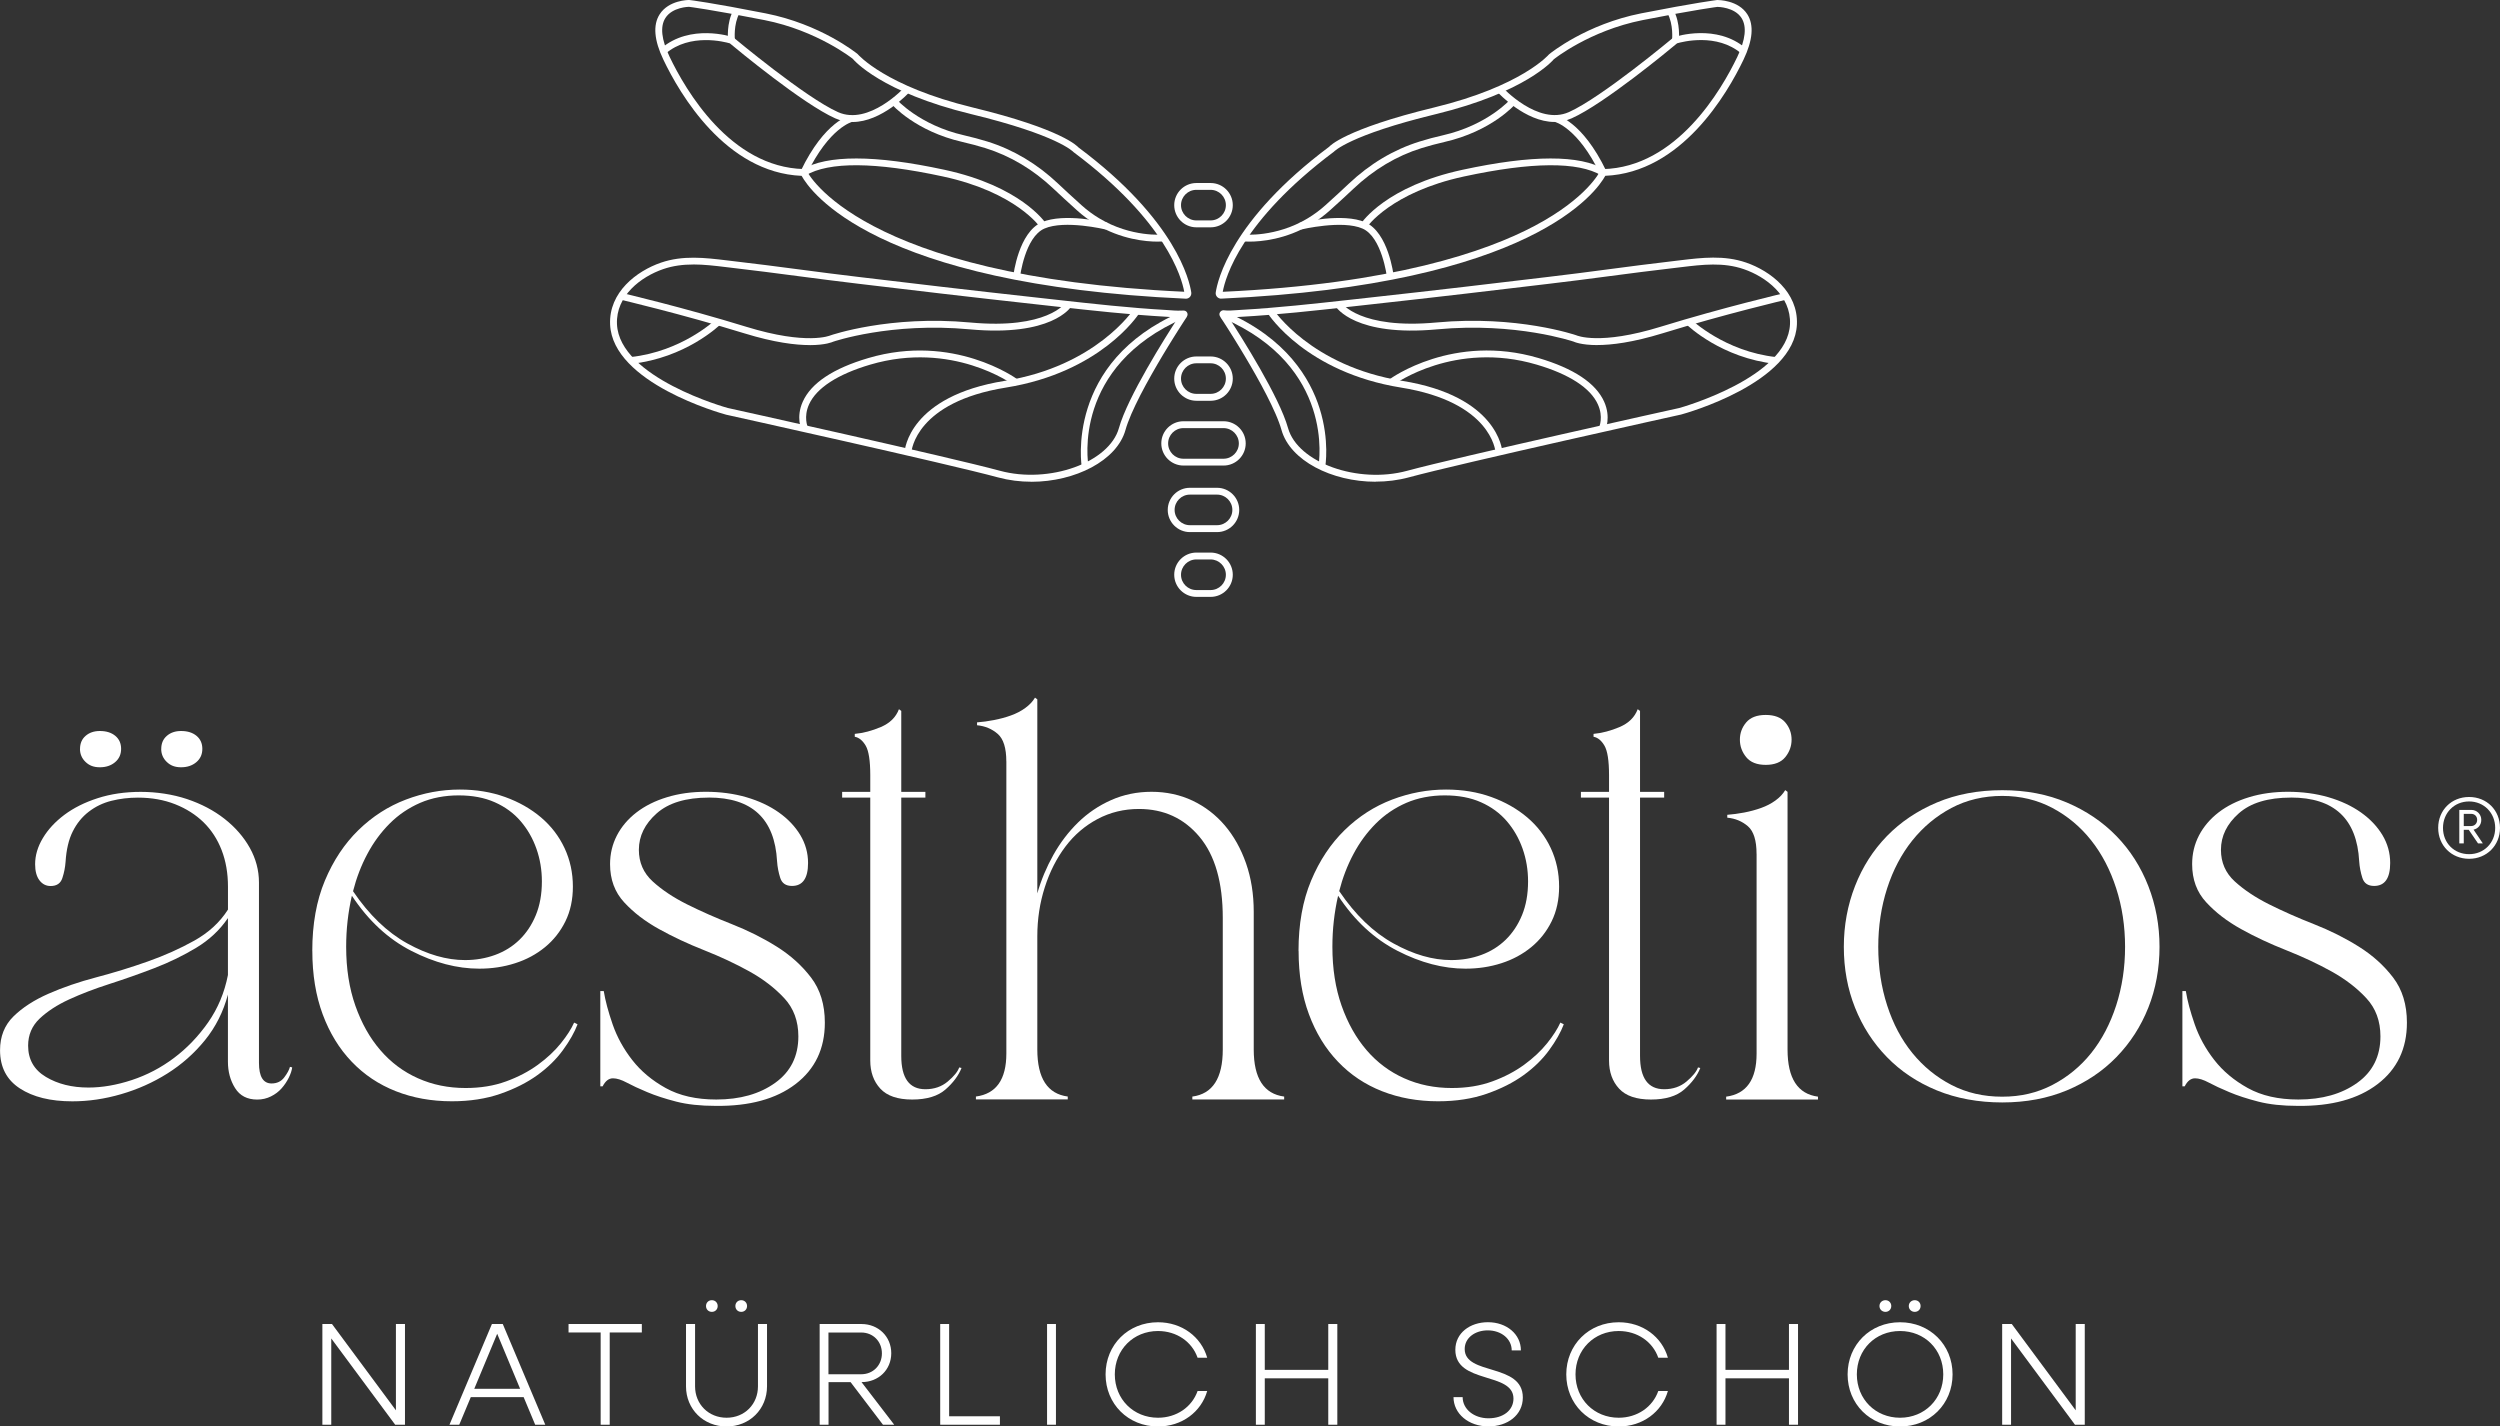 <?xml version="1.0" encoding="UTF-8"?> <svg xmlns="http://www.w3.org/2000/svg" id="Ebene_2" data-name="Ebene 2" viewBox="0 0 582.32 332.27"><rect x="0" y="0" width="582.32" height="332.27" fill="#333333" stroke="none"/><defs><style> .cls-1 { fill: #fff; } </style></defs><g id="Ebene_1-2" data-name="Ebene 1"><g><g><g><g><g><g><path class="cls-1" d="M276.21,69.57s-.04,0-.06,0c-72.58-3.28-87.47-25.06-89.43-28.61-17.73-.75-28.41-19.12-32.19-27.04-2.17-4.53-2.47-8.09-.89-10.57C155.75.02,160.35-.02,160.58,0c.14.01,5.2.63,17.79,3.12,12.76,2.52,21.03,9.18,21.38,9.46.17.18,6.5,7.52,26.84,12.46,20.95,5.09,24.44,9.11,24.58,9.27,22.82,17.02,25.92,31.16,26.31,33.82.05.37-.06.75-.31,1.03-.24.27-.59.42-.95.42ZM276.22,67.98s0,0,0,0h0ZM160.48,1.59s-3.87.03-5.5,2.62c-1.25,1.99-.92,5.02.99,9.02,3.7,7.73,14.14,25.74,31.27,26.15h.5s.21.47.21.47c.11.25,12.06,24.6,87.89,28.11-.6-3.34-4.27-16.45-25.76-32.51-.16-.16-3.75-3.99-23.87-8.87-20.95-5.09-27.32-12.56-27.58-12.88h0s-8.26-6.59-20.57-9.02c-12.5-2.47-17.52-3.09-17.58-3.09Z"></path><path class="cls-1" d="M198.55,28.41c-1.32,0-2.66-.25-3.99-.84-7.53-3.35-22.89-16.08-24.55-17.47-1.15-.34-9.28-2.48-14.97,2.39l-1.04-1.21c6.79-5.82,16.25-2.78,16.65-2.65l.26.15c.17.14,16.71,13.96,24.3,17.34,7.16,3.2,15.43-5.71,15.51-5.8l1.18,1.07c-.31.34-6.51,7.03-13.35,7.03Z"></path><path class="cls-1" d="M269.63,56.28c-2.66,0-8.46-.48-14.43-4.07-1.54-.93-3.01-2.01-4.35-3.23-2.3-2.07-4.07-3.71-5.44-5-4.74-4.49-10.08-7.67-15.88-9.48-1.72-.53-3.5-1.01-5.3-1.42-11.03-2.51-16.43-8.67-16.65-8.93l1.21-1.04c.05.06,5.31,6.03,15.79,8.41,1.84.42,3.66.91,5.42,1.45,6.03,1.88,11.58,5.19,16.5,9.84,1.36,1.29,3.12,2.92,5.41,4.98,1.27,1.15,2.65,2.17,4.11,3.05,7.49,4.51,14.88,3.8,14.95,3.79l.17,1.59c-.08,0-.62.06-1.51.06Z"></path><path class="cls-1" d="M237.6,64.5l-1.58-.19c.05-.41,1.26-10.18,6.62-12.53,5.19-2.28,14.87.02,15.28.12l-.38,1.55c-.09-.02-9.57-2.28-14.27-.21-4.53,1.99-5.67,11.17-5.68,11.26Z"></path><path class="cls-1" d="M187.94,40.53l-1.44-.69c5.62-11.7,11.48-12.98,11.73-13.03l.31,1.56s-5.37,1.28-10.6,12.16Z"></path><path class="cls-1" d="M169.6,9.48c-.02-.17-.46-4.12,1.29-7.25l1.39.77c-1.49,2.68-1.1,6.26-1.1,6.29l-1.58.18Z"></path><path class="cls-1" d="M242.3,52.95c-.05-.08-5.61-8.17-22.68-11.85-15.77-3.4-26.54-3.48-31.99-.23l-.82-1.37c5.81-3.46,16.97-3.45,33.15.04,17.77,3.83,23.44,12.18,23.67,12.53l-1.33.88Z"></path></g><g><path class="cls-1" d="M240.25,112.21c-2.61,0-5.24-.32-7.78-1.01-11.83-3.21-62.83-14.5-63.34-14.61-1.12-.3-26.43-7.37-27.02-21.01-.32-7.51,6.18-12.45,11.84-14.4,5.11-1.76,10.28-1.14,15.29-.54l1.66.2c5.06.58,10.1,1.24,15.14,1.9,4.68.62,9.36,1.23,14.06,1.78,11.32,1.36,26.25,3.13,41.47,4.8l4.5.5c8.42.94,17.12,1.91,25.7,2.39l.91.06c.57.04,1.14.09,1.71.09.29,0,.58-.01.86-.02.26,0,.55-.03.8.06.29.1.49.36.55.66.11.54-.36,1.05-.64,1.48-.23.36-.46.71-.69,1.07-.3.47-.6.94-.9,1.41-.36.56-.71,1.13-1.06,1.69-.4.64-.8,1.28-1.19,1.92-.43.7-.85,1.4-1.28,2.11-.45.74-.89,1.49-1.32,2.24s-.9,1.55-1.33,2.32-.88,1.57-1.31,2.36-.83,1.56-1.24,2.34-.77,1.51-1.13,2.28c-.34.71-.67,1.43-.99,2.16-.28.66-.55,1.32-.8,1.99-.21.56-.4,1.13-.56,1.71-1.99,7.15-11.73,12.07-21.91,12.08ZM161.49,61.61c-2.36,0-4.68.27-7.01,1.07-5.15,1.77-11.05,6.19-10.77,12.82.53,12.49,25.55,19.47,25.81,19.53.48.1,51.51,11.4,63.37,14.62,11.49,3.12,25.5-1.9,27.74-9.95,2.02-7.22,10.77-21.08,13.81-25.76-.63,0-1.26-.05-1.88-.1l-.88-.06c-8.62-.48-17.35-1.45-25.79-2.39l-4.5-.5c-15.22-1.67-30.16-3.44-41.48-4.8-4.7-.55-9.39-1.17-14.08-1.78-5.03-.66-10.07-1.32-15.11-1.9l-1.67-.2c-2.58-.31-5.09-.61-7.57-.61Z"></path><path class="cls-1" d="M251.98,108.84c-.04-.24-4.01-24.44,23.1-36.17l.63,1.46c-25.92,11.21-22.33,33.49-22.17,34.43l-1.57.28Z"></path><path class="cls-1" d="M212.29,105.38l-1.59-.11c.03-.53,1.09-12.99,23.34-16.56,21.23-3.41,29.91-16.5,30-16.63l1.34.86c-.36.56-9.11,13.82-31.09,17.34-20.91,3.36-21.97,14.62-22.01,15.1Z"></path><path class="cls-1" d="M188.62,80.38c-3.29,0-8.24-.58-15.25-2.74-14.61-4.5-28.76-7.82-28.9-7.85l.36-1.55c.14.03,14.34,3.36,29.01,7.88,14.2,4.37,19.52,2.03,19.57,2.01.21-.08,13.85-4.76,32.6-3.01,17.91,1.67,22.15-4.55,22.19-4.61l1.35.84c-.18.29-4.62,7.13-23.69,5.36-18.38-1.71-31.71,2.85-31.84,2.9-.08.04-1.68.78-5.4.78Z"></path><path class="cls-1" d="M186.73,100.2c-.06-.12-1.38-3.01.26-6.64,1.94-4.33,7.08-7.75,15.27-10.16,19.84-5.85,34.47,4.78,34.62,4.88l-.95,1.28c-.14-.1-14.16-10.25-33.22-4.63-7.59,2.24-12.51,5.43-14.25,9.24-1.35,2.96-.33,5.26-.29,5.36l-1.44.67Z"></path><path class="cls-1" d="M147.05,84.76l-.17-1.59c12.04-1.3,19.76-8.68,19.84-8.76l1.11,1.14c-.33.32-8.17,7.84-20.78,9.2Z"></path></g></g><g><g><path class="cls-1" d="M284.44,69.57c-.36,0-.7-.15-.95-.42-.25-.28-.37-.65-.31-1.03.39-2.66,3.49-16.8,26.44-33.95,0-.04,3.5-4.06,24.44-9.14,20.34-4.94,26.67-12.27,26.73-12.35.45-.39,8.73-7.04,21.48-9.57C394.87.63,399.93.01,399.98,0c.25,0,4.91,0,7.03,3.34,1.57,2.48,1.27,6.04-.9,10.57-3.79,7.92-14.46,26.29-32.19,27.04-1.95,3.56-16.87,25.33-89.43,28.61h0s-.04,0-.06,0ZM284.43,67.98h0,0ZM400.08,1.6s-4.97.61-17.49,3.09c-12.35,2.45-20.6,9.06-20.68,9.13-.15.21-6.52,7.68-27.47,12.77-20.12,4.88-23.71,8.71-23.74,8.75-21.61,16.17-25.28,29.29-25.89,32.63,39.59-1.83,61.38-9.37,72.69-15.38,12.26-6.51,15.17-12.66,15.19-12.73l.21-.45.5-.02c17.13-.42,27.57-18.43,31.27-26.15,1.91-4,2.24-7.03.99-9.02-1.63-2.59-5.55-2.61-5.59-2.61Z"></path><path class="cls-1" d="M362.1,28.41c-6.84,0-13.04-6.69-13.35-7.03l1.18-1.07c.08.09,8.34,9,15.51,5.8,7.59-3.38,24.13-17.2,24.3-17.34l.26-.15c.4-.13,9.85-3.17,16.65,2.65l-1.04,1.21c-5.69-4.87-13.82-2.73-14.97-2.39-1.66,1.39-17.02,14.12-24.55,17.47-1.33.59-2.67.84-3.99.84Z"></path><path class="cls-1" d="M291.02,56.28c-.89,0-1.43-.05-1.51-.06l.17-1.59c.08.01,7.46.72,14.95-3.79,1.45-.88,2.84-1.9,4.11-3.05,2.29-2.06,4.05-3.69,5.41-4.98,4.92-4.65,10.47-7.96,16.5-9.84,1.75-.55,3.58-1.04,5.41-1.45,10.48-2.38,15.74-8.36,15.79-8.41l1.21,1.04c-.22.26-5.62,6.42-16.65,8.93-1.8.41-3.58.89-5.29,1.42-5.8,1.8-11.14,4.99-15.88,9.48-1.37,1.29-3.14,2.93-5.44,5-1.35,1.21-2.81,2.3-4.35,3.23-5.97,3.59-11.77,4.07-14.43,4.07Z"></path><path class="cls-1" d="M323.05,64.5c-.01-.09-1.16-9.27-5.68-11.26-4.7-2.06-14.17.19-14.27.21l-.37-1.55c.41-.1,10.09-2.4,15.28-.12,5.36,2.35,6.57,12.12,6.62,12.53l-1.58.19Z"></path><path class="cls-1" d="M372.71,40.53c-5.23-10.88-10.56-12.15-10.61-12.16l.32-1.56c.25.05,6.11,1.33,11.73,13.03l-1.44.69Z"></path><path class="cls-1" d="M391.05,9.48l-1.58-.18s.39-3.61-1.1-6.29l1.39-.77c1.74,3.13,1.3,7.08,1.28,7.25Z"></path><path class="cls-1" d="M318.35,52.95l-1.33-.88c.23-.35,5.9-8.7,23.67-12.53,16.18-3.49,27.33-3.5,33.15-.04l-.81,1.37c-5.46-3.25-16.22-3.17-32,.23-17.07,3.68-22.63,11.77-22.68,11.85Z"></path></g><g><path class="cls-1" d="M320.4,112.21c-10.19,0-19.92-4.93-21.91-12.08-.17-.59-.36-1.18-.58-1.75-.24-.66-.51-1.31-.79-1.96-.31-.71-.63-1.42-.97-2.12-.36-.75-.73-1.5-1.11-2.24s-.8-1.54-1.21-2.3-.85-1.55-1.28-2.32-.87-1.53-1.31-2.29-.87-1.48-1.3-2.21-.84-1.39-1.26-2.09c-.39-.64-.78-1.28-1.18-1.92-.35-.57-.71-1.13-1.06-1.7-.3-.48-.6-.95-.91-1.43-.24-.37-.48-.74-.72-1.11s-.52-.72-.7-1.12c-.18-.41-.05-.84.31-1.11.2-.15.46-.22.71-.18.89.12,1.89.04,2.85-.03l.91-.06c8.57-.48,17.28-1.45,25.7-2.38l4.5-.5c15.21-1.67,30.15-3.44,41.46-4.8,4.7-.55,9.38-1.16,14.06-1.78,5.04-.66,10.09-1.33,15.15-1.91l1.66-.2c5-.6,10.18-1.22,15.29.54,5.66,1.95,12.16,6.89,11.84,14.4-.59,13.65-25.9,20.71-26.98,21-.55.12-51.55,11.41-63.37,14.62-2.54.69-5.18,1.01-7.78,1.01ZM286.21,73.95c3.04,4.68,11.8,18.54,13.81,25.76,2.25,8.05,16.26,13.07,27.74,9.95,11.87-3.22,62.9-14.52,63.41-14.63.22-.06,25.23-7.04,25.77-19.52.28-6.63-5.62-11.05-10.77-12.82-4.77-1.64-9.53-1.07-14.58-.46l-1.67.2c-5.05.58-10.09,1.24-15.12,1.9-4.69.62-9.38,1.23-14.08,1.78-11.32,1.36-26.26,3.13-41.48,4.8l-4.5.5c-8.44.94-17.17,1.91-25.78,2.39l-.88.06c-.62.05-1.25.09-1.88.1Z"></path><path class="cls-1" d="M308.67,108.84l-1.57-.28c.17-.94,3.76-23.21-22.17-34.43l.63-1.46c14.14,6.12,19.67,15.61,21.83,22.5,2.34,7.47,1.32,13.42,1.28,13.67Z"></path><path class="cls-1" d="M348.36,105.38c-.04-.48-1.1-11.74-22.01-15.1-21.98-3.53-30.73-16.78-31.09-17.34l1.34-.86c.09.13,8.77,13.22,30,16.63,22.25,3.57,23.31,16.04,23.34,16.56l-1.59.11Z"></path><path class="cls-1" d="M372.04,80.38c-3.75,0-5.38-.75-5.5-.81-.05-.01-13.4-4.57-31.76-2.86-19.07,1.77-23.51-5.07-23.69-5.36l1.36-.84-.68.42.67-.43c.04.06,4.28,6.28,22.19,4.61,18.75-1.74,32.38,2.93,32.52,2.98.13.06,5.45,2.4,19.65-1.98,14.66-4.52,28.86-7.84,29.01-7.88l.36,1.55c-.14.03-14.29,3.35-28.9,7.85-6.99,2.15-11.93,2.74-15.23,2.74Z"></path><path class="cls-1" d="M373.91,100.2l-1.44-.68c.04-.09,1.06-2.39-.29-5.35-1.73-3.81-6.66-7.01-14.25-9.24-19.05-5.63-33.08,4.53-33.22,4.63l-.95-1.28c.15-.11,14.78-10.74,34.62-4.88,8.19,2.42,13.33,5.84,15.27,10.16,1.63,3.64.32,6.52.26,6.64Z"></path><path class="cls-1" d="M413.6,84.76c-12.61-1.36-20.45-8.88-20.78-9.2l1.11-1.14c.08.07,7.8,7.46,19.84,8.76l-.17,1.59Z"></path></g></g></g><path class="cls-1" d="M285,108.44h-9.34c-2.84,0-5.16-2.31-5.16-5.16s2.31-5.16,5.16-5.16h9.34c2.84,0,5.16,2.31,5.16,5.16s-2.31,5.16-5.16,5.16ZM275.65,99.72c-1.97,0-3.56,1.6-3.56,3.57s1.6,3.56,3.56,3.56h9.34c1.97,0,3.57-1.6,3.57-3.56s-1.6-3.57-3.57-3.57h-9.34Z"></path><path class="cls-1" d="M283.49,123.94h-6.33c-2.84,0-5.16-2.31-5.16-5.16s2.31-5.16,5.16-5.16h6.33c2.84,0,5.16,2.31,5.16,5.16s-2.31,5.16-5.16,5.16ZM277.16,115.21c-1.97,0-3.56,1.6-3.56,3.56s1.6,3.56,3.56,3.56h6.33c1.97,0,3.56-1.6,3.56-3.56s-1.6-3.56-3.56-3.56h-6.33Z"></path><path class="cls-1" d="M281.99,139.03h-3.32c-2.84,0-5.16-2.31-5.16-5.16s2.31-5.16,5.16-5.16h3.32c2.84,0,5.16,2.31,5.16,5.16s-2.31,5.16-5.16,5.16ZM278.66,130.31c-1.97,0-3.57,1.6-3.57,3.57s1.6,3.56,3.57,3.56h3.32c1.97,0,3.56-1.6,3.56-3.56s-1.6-3.57-3.56-3.57h-3.32Z"></path><path class="cls-1" d="M281.99,52.95h-3.32c-2.84,0-5.16-2.31-5.16-5.16s2.31-5.16,5.16-5.16h3.32c2.84,0,5.16,2.31,5.16,5.16s-2.31,5.16-5.16,5.16ZM278.66,44.22c-1.97,0-3.57,1.6-3.57,3.56s1.6,3.56,3.57,3.56h3.32c1.97,0,3.56-1.6,3.56-3.56s-1.6-3.56-3.56-3.56h-3.32Z"></path><path class="cls-1" d="M281.99,93.35h-3.32c-2.84,0-5.16-2.31-5.16-5.16s2.31-5.16,5.16-5.16h3.32c2.84,0,5.16,2.31,5.16,5.16s-2.31,5.16-5.16,5.16ZM278.66,84.62c-1.97,0-3.57,1.6-3.57,3.56s1.6,3.56,3.57,3.56h3.32c1.97,0,3.56-1.6,3.56-3.56s-1.6-3.56-3.56-3.56h-3.32Z"></path></g><g><g><path class="cls-1" d="M68.06,248.63c-.09.71-.36,1.52-.8,2.41-.45.89-1,1.72-1.67,2.47-.67.76-1.49,1.38-2.47,1.87-.98.49-2.05.74-3.21.74-2.32,0-4.04-.89-5.15-2.67-1.12-1.78-1.67-3.83-1.67-6.15v-15.64c-1.07,4.01-2.85,7.55-5.35,10.63-2.5,3.08-5.42,5.66-8.76,7.76-3.34,2.1-6.93,3.7-10.76,4.81-3.83,1.12-7.62,1.67-11.37,1.67-5.08,0-9.16-1-12.23-3.01-3.08-2.01-4.61-4.97-4.61-8.89,0-3.21,1.05-5.84,3.14-7.89,2.09-2.05,4.81-3.81,8.16-5.28,3.34-1.47,7.04-2.74,11.1-3.81,4.06-1.07,8.04-2.29,11.97-3.68,3.92-1.38,7.55-3.01,10.9-4.88,3.34-1.87,5.95-4.28,7.82-7.22v-5.35c0-3.12-.49-5.95-1.47-8.49-.98-2.54-2.39-4.7-4.21-6.49-1.83-1.78-4.04-3.19-6.62-4.21-2.59-1.02-5.48-1.54-8.69-1.54-2.14,0-4.19.25-6.15.74-1.96.49-3.72,1.34-5.28,2.54-1.56,1.2-2.81,2.74-3.74,4.61-.94,1.87-1.49,4.24-1.67,7.09-.09,1.25-.33,2.5-.74,3.74-.4,1.25-1.32,1.87-2.74,1.87-1.07,0-1.94-.45-2.61-1.34-.67-.89-1-2.14-1-3.74,0-2.05.6-4.08,1.8-6.08,1.2-2.01,2.87-3.81,5.01-5.42,2.14-1.6,4.72-2.9,7.76-3.88,3.03-.98,6.37-1.47,10.03-1.47s7.42.56,10.76,1.67c3.34,1.12,6.26,2.65,8.76,4.61,2.49,1.96,4.46,4.21,5.88,6.75,1.42,2.54,2.14,5.24,2.14,8.09v41.99c0,3.21.98,4.81,2.94,4.81,1.25,0,2.23-.47,2.94-1.4.71-.94,1.16-1.76,1.34-2.47l.53.13ZM53.08,213.86c-1.87,2.76-4.32,5.06-7.35,6.89-3.03,1.83-6.28,3.41-9.76,4.75-3.48,1.34-6.95,2.56-10.43,3.68-3.48,1.12-6.62,2.32-9.43,3.61-2.81,1.29-5.1,2.79-6.89,4.48-1.78,1.7-2.67,3.79-2.67,6.29,0,3.21,1.38,5.64,4.15,7.29,2.76,1.65,6.06,2.47,9.89,2.47,3.21,0,6.57-.58,10.1-1.74,3.52-1.16,6.8-2.87,9.83-5.15,3.03-2.27,5.68-5.04,7.96-8.29,2.27-3.25,3.81-6.93,4.61-11.03v-13.24Z"></path><path class="cls-1" d="M72.74,221.49c0-6.24.98-11.7,2.94-16.38,1.96-4.68,4.57-8.6,7.82-11.77,3.25-3.16,6.93-5.53,11.03-7.09,4.1-1.56,8.29-2.34,12.57-2.34,3.83,0,7.35.58,10.56,1.74,3.21,1.16,5.99,2.74,8.36,4.75,2.36,2.01,4.19,4.39,5.48,7.15,1.29,2.76,1.94,5.75,1.94,8.96,0,3.03-.58,5.73-1.74,8.09-1.16,2.36-2.74,4.37-4.75,6.02-2.01,1.65-4.32,2.9-6.95,3.74-2.63.85-5.42,1.27-8.36,1.27-5.17,0-10.45-1.38-15.84-4.15-5.39-2.76-10.01-7.04-13.84-12.84-.45,1.96-.78,3.92-1,5.88-.22,1.96-.33,3.97-.33,6.02,0,5.08.71,9.65,2.14,13.71,1.43,4.06,3.36,7.51,5.82,10.36,2.45,2.85,5.37,5.04,8.76,6.55,3.39,1.52,7.09,2.27,11.1,2.27,3.48,0,6.62-.51,9.43-1.54,2.81-1.02,5.28-2.32,7.42-3.88,2.14-1.56,3.92-3.23,5.35-5.01,1.43-1.78,2.45-3.39,3.08-4.81l.8.4c-.71,1.87-1.85,3.88-3.41,6.02-1.56,2.14-3.54,4.08-5.95,5.82-2.41,1.74-5.28,3.19-8.62,4.35-3.34,1.16-7.11,1.74-11.3,1.74-4.73,0-9.07-.78-13.04-2.34-3.97-1.56-7.4-3.85-10.3-6.89-2.9-3.03-5.15-6.71-6.75-11.03-1.6-4.32-2.41-9.25-2.41-14.78ZM82.23,207.58c3.74,5.53,7.96,9.58,12.64,12.17,4.68,2.59,9.16,3.88,13.44,3.88,2.49,0,4.83-.4,7.02-1.2,2.18-.8,4.08-1.98,5.68-3.54,1.6-1.56,2.88-3.48,3.81-5.75s1.4-4.88,1.4-7.82c0-2.67-.42-5.21-1.27-7.62-.85-2.41-2.07-4.55-3.68-6.42-1.6-1.87-3.61-3.34-6.02-4.41-2.41-1.07-5.21-1.6-8.42-1.6s-6.28.58-8.96,1.74c-2.67,1.16-5.04,2.76-7.09,4.81s-3.79,4.41-5.21,7.09c-1.43,2.67-2.54,5.57-3.34,8.69Z"></path><path class="cls-1" d="M165.13,185.78c-5.35,0-9.41,1.23-12.17,3.68-2.76,2.45-4.15,5.28-4.15,8.49,0,2.94,1.07,5.39,3.21,7.35,2.14,1.96,4.81,3.74,8.02,5.35,3.21,1.6,6.69,3.14,10.43,4.61,3.74,1.47,7.22,3.21,10.43,5.22,3.21,2.01,5.88,4.41,8.02,7.22,2.14,2.81,3.21,6.31,3.21,10.5,0,6.06-2.27,10.83-6.82,14.31-4.55,3.48-10.74,5.17-18.59,5.08-3.57,0-6.64-.33-9.23-1-2.59-.67-4.84-1.4-6.75-2.21-1.92-.8-3.5-1.54-4.75-2.21-1.25-.67-2.32-1-3.21-1-.98,0-1.78.62-2.41,1.87h-.54v-22.2h.8c.36,2.23,1.05,4.81,2.07,7.76,1.02,2.94,2.54,5.71,4.55,8.29,2.01,2.59,4.61,4.77,7.82,6.55,3.21,1.78,7.13,2.67,11.77,2.67,5.53,0,10.1-1.29,13.71-3.88,3.61-2.58,5.41-6.2,5.41-10.83,0-3.56-1.09-6.53-3.28-8.89-2.19-2.36-4.88-4.43-8.09-6.22-3.21-1.78-6.73-3.43-10.56-4.95-3.83-1.51-7.35-3.16-10.56-4.95-3.21-1.78-5.91-3.85-8.09-6.22-2.18-2.36-3.28-5.32-3.28-8.89,0-2.41.54-4.63,1.6-6.69,1.07-2.05,2.58-3.83,4.55-5.35,1.96-1.51,4.32-2.7,7.09-3.54,2.76-.85,5.79-1.27,9.09-1.27s6.53.42,9.43,1.27c2.9.85,5.41,2.03,7.55,3.54,2.14,1.52,3.81,3.28,5.01,5.28,1.2,2.01,1.8,4.17,1.8,6.49,0,3.57-1.25,5.35-3.74,5.35-1.43,0-2.34-.62-2.74-1.87-.4-1.25-.65-2.54-.74-3.88-.54-9.89-5.84-14.84-15.91-14.84Z"></path><path class="cls-1" d="M202.71,184.45v-3.88c0-3.39-.36-5.68-1.07-6.89-.71-1.2-1.56-1.89-2.54-2.07v-.67c1.96-.18,3.99-.71,6.08-1.6,2.09-.89,3.5-2.27,4.21-4.15l.54.4v18.85h5.62v1.34h-5.62v60.17c0,5.17,1.87,7.76,5.62,7.76,2.05,0,3.79-.6,5.21-1.8,1.43-1.2,2.32-2.29,2.67-3.28l.54.13c-.71,1.78-1.96,3.46-3.74,5.01-1.78,1.56-4.37,2.34-7.76,2.34s-5.86-.85-7.42-2.54c-1.56-1.69-2.34-3.88-2.34-6.55v-61.24h-6.55v-1.34h6.55Z"></path><path class="cls-1" d="M234.4,177.36c0-3.12-.67-5.26-2.01-6.42-1.34-1.16-2.94-1.83-4.81-2.01v-.67c1.25-.09,2.56-.27,3.95-.54,1.38-.27,2.7-.62,3.94-1.07,1.25-.45,2.36-1.02,3.34-1.74.98-.71,1.74-1.51,2.27-2.41l.54.4v45.19c.89-3.12,2.14-6.1,3.74-8.96,1.6-2.85,3.52-5.37,5.75-7.55,2.23-2.18,4.79-3.92,7.69-5.21,2.9-1.29,6.04-1.94,9.43-1.94s6.66.69,9.56,2.07c2.9,1.38,5.39,3.3,7.49,5.75,2.09,2.45,3.74,5.39,4.95,8.82,1.2,3.43,1.8,7.2,1.8,11.3v32.09c0,6.69,2.36,10.34,7.09,10.96v.67h-21.39v-.67c4.72-.62,7.09-4.28,7.09-10.96v-30.62c0-8.29-1.8-14.6-5.42-18.92-3.61-4.32-8.31-6.49-14.11-6.49-3.48,0-6.69.78-9.63,2.34-2.94,1.56-5.44,3.7-7.49,6.42-2.05,2.72-3.66,5.88-4.81,9.49-1.16,3.61-1.74,7.42-1.74,11.43v26.34c0,6.69,2.36,10.34,7.09,10.96v.67h-21.39v-.67c4.72-.62,7.09-3.97,7.09-10.03v-68.06Z"></path><path class="cls-1" d="M302.46,221.49c0-6.24.98-11.7,2.94-16.38,1.96-4.68,4.57-8.6,7.82-11.77,3.25-3.16,6.93-5.53,11.03-7.09,4.1-1.56,8.29-2.34,12.57-2.34,3.83,0,7.35.58,10.56,1.74,3.21,1.16,5.99,2.74,8.36,4.75,2.36,2.01,4.19,4.39,5.48,7.15,1.29,2.76,1.94,5.75,1.94,8.96,0,3.03-.58,5.73-1.74,8.09-1.16,2.36-2.74,4.37-4.75,6.02-2.01,1.65-4.33,2.9-6.95,3.74-2.63.85-5.42,1.27-8.36,1.27-5.17,0-10.45-1.38-15.84-4.15-5.39-2.76-10.01-7.04-13.84-12.84-.45,1.96-.78,3.92-1,5.88-.22,1.96-.33,3.97-.33,6.02,0,5.08.71,9.65,2.14,13.71,1.43,4.06,3.37,7.51,5.82,10.36,2.45,2.85,5.37,5.04,8.76,6.55,3.39,1.52,7.09,2.27,11.1,2.27,3.48,0,6.62-.51,9.43-1.54,2.81-1.02,5.28-2.32,7.42-3.88,2.14-1.56,3.92-3.23,5.35-5.01,1.43-1.78,2.45-3.39,3.08-4.81l.8.4c-.71,1.87-1.85,3.88-3.41,6.02-1.56,2.14-3.54,4.08-5.95,5.82-2.41,1.74-5.28,3.19-8.62,4.35-3.34,1.16-7.11,1.74-11.3,1.74-4.73,0-9.07-.78-13.04-2.34-3.97-1.56-7.4-3.85-10.29-6.89-2.9-3.03-5.15-6.71-6.75-11.03-1.61-4.32-2.41-9.25-2.41-14.78ZM311.95,207.58c3.74,5.53,7.95,9.58,12.63,12.17,4.68,2.59,9.16,3.88,13.44,3.88,2.5,0,4.83-.4,7.02-1.2,2.18-.8,4.08-1.98,5.68-3.54,1.6-1.56,2.88-3.48,3.81-5.75s1.4-4.88,1.4-7.82c0-2.67-.42-5.21-1.27-7.62-.85-2.41-2.07-4.55-3.68-6.42-1.61-1.87-3.61-3.34-6.02-4.41-2.41-1.07-5.22-1.6-8.43-1.6s-6.28.58-8.96,1.74c-2.67,1.16-5.04,2.76-7.09,4.81s-3.79,4.41-5.21,7.09c-1.43,2.67-2.54,5.57-3.34,8.69Z"></path><path class="cls-1" d="M374.79,184.45v-3.88c0-3.39-.36-5.68-1.07-6.89s-1.56-1.89-2.54-2.07v-.67c1.96-.18,3.99-.71,6.08-1.6,2.09-.89,3.5-2.27,4.21-4.15l.54.4v18.85h5.62v1.34h-5.62v60.17c0,5.17,1.87,7.76,5.62,7.76,2.05,0,3.79-.6,5.21-1.8s2.32-2.29,2.67-3.28l.54.13c-.71,1.78-1.96,3.46-3.74,5.01-1.78,1.56-4.37,2.34-7.76,2.34s-5.86-.85-7.42-2.54c-1.56-1.69-2.34-3.88-2.34-6.55v-61.24h-6.55v-1.34h6.55Z"></path><path class="cls-1" d="M409.15,198.89c0-3.12-.67-5.26-2-6.42-1.34-1.16-2.94-1.83-4.82-2.01v-.67c1.25-.09,2.56-.27,3.95-.53,1.38-.27,2.7-.62,3.94-1.07,1.25-.45,2.36-1.02,3.34-1.74.98-.71,1.74-1.51,2.27-2.41l.54.4v60.04c0,6.69,2.36,10.34,7.09,10.96v.67h-21.39v-.67c4.72-.62,7.09-3.97,7.09-10.03v-46.53ZM411.29,178.16c-2.05,0-3.57-.6-4.55-1.8-.98-1.2-1.47-2.56-1.47-4.08s.49-2.85,1.47-4.01c.98-1.16,2.5-1.74,4.55-1.74s3.56.58,4.55,1.74c.98,1.16,1.47,2.5,1.47,4.01s-.49,2.87-1.47,4.08c-.98,1.2-2.5,1.8-4.55,1.8Z"></path><path class="cls-1" d="M429.48,220.55c0-4.99.87-9.71,2.61-14.17,1.74-4.46,4.21-8.33,7.42-11.63,3.21-3.3,7.09-5.9,11.63-7.82,4.55-1.92,9.63-2.87,15.24-2.87s10.54.96,15.04,2.87c4.5,1.92,8.36,4.52,11.56,7.82,3.21,3.3,5.68,7.18,7.42,11.63,1.74,4.46,2.61,9.18,2.61,14.17s-.87,9.81-2.61,14.17c-1.74,4.37-4.21,8.2-7.42,11.5-3.21,3.3-7.06,5.88-11.56,7.76-4.5,1.87-9.52,2.81-15.04,2.81s-10.7-.94-15.24-2.81c-4.55-1.87-8.42-4.46-11.63-7.76-3.21-3.3-5.68-7.13-7.42-11.5-1.74-4.37-2.61-9.09-2.61-14.17ZM437.5,220.55c0,4.81.69,9.36,2.07,13.64,1.38,4.28,3.34,7.98,5.88,11.1,2.54,3.12,5.57,5.6,9.09,7.42,3.52,1.83,7.47,2.74,11.83,2.74s8.18-.91,11.7-2.74c3.52-1.83,6.53-4.3,9.03-7.42,2.49-3.12,4.43-6.82,5.82-11.1,1.38-4.28,2.07-8.83,2.07-13.64s-.69-9.36-2.07-13.64c-1.38-4.28-3.32-8-5.82-11.16-2.5-3.16-5.51-5.68-9.03-7.55-3.52-1.87-7.42-2.81-11.7-2.81s-8.31.94-11.83,2.81c-3.52,1.87-6.55,4.39-9.09,7.55-2.54,3.17-4.5,6.89-5.88,11.16-1.38,4.28-2.07,8.83-2.07,13.64Z"></path><path class="cls-1" d="M533.64,185.78c-5.35,0-9.41,1.23-12.17,3.68-2.76,2.45-4.15,5.28-4.15,8.49,0,2.94,1.07,5.39,3.21,7.35,2.14,1.96,4.81,3.74,8.02,5.35,3.21,1.6,6.68,3.14,10.43,4.61,3.74,1.47,7.22,3.21,10.43,5.22,3.21,2.01,5.88,4.41,8.02,7.22s3.21,6.31,3.21,10.5c0,6.06-2.27,10.83-6.82,14.31-4.55,3.48-10.74,5.17-18.59,5.08-3.57,0-6.64-.33-9.23-1-2.59-.67-4.84-1.4-6.75-2.21-1.92-.8-3.5-1.54-4.75-2.21-1.25-.67-2.32-1-3.21-1-.98,0-1.78.62-2.41,1.87h-.54v-22.2h.8c.35,2.23,1.05,4.81,2.07,7.76,1.02,2.94,2.54,5.71,4.55,8.29,2.01,2.59,4.61,4.77,7.82,6.55,3.21,1.78,7.13,2.67,11.77,2.67,5.52,0,10.1-1.29,13.71-3.88,3.61-2.58,5.41-6.2,5.41-10.83,0-3.56-1.09-6.53-3.28-8.89-2.18-2.36-4.88-4.43-8.09-6.22-3.21-1.78-6.73-3.43-10.56-4.95-3.83-1.51-7.35-3.16-10.56-4.95-3.21-1.78-5.91-3.85-8.09-6.22-2.19-2.36-3.28-5.32-3.28-8.89,0-2.41.53-4.63,1.6-6.69,1.07-2.05,2.59-3.83,4.55-5.35,1.96-1.51,4.32-2.7,7.09-3.54,2.76-.85,5.79-1.27,9.09-1.27s6.53.42,9.43,1.27c2.9.85,5.42,2.03,7.56,3.54,2.14,1.52,3.81,3.28,5.01,5.28,1.2,2.01,1.8,4.17,1.8,6.49,0,3.57-1.25,5.35-3.74,5.35-1.43,0-2.34-.62-2.74-1.87-.4-1.25-.65-2.54-.74-3.88-.53-9.89-5.84-14.84-15.91-14.84Z"></path></g><g><path class="cls-1" d="M18.64,174.44c0-1.27.43-2.29,1.3-3.04.86-.75,1.97-1.13,3.32-1.13,1.5,0,2.7.38,3.6,1.13.9.75,1.35,1.76,1.35,3.04s-.47,2.31-1.41,3.1c-.94.79-2.12,1.18-3.55,1.18s-2.46-.41-3.32-1.24c-.86-.82-1.3-1.84-1.3-3.04Z"></path><path class="cls-1" d="M37.56,174.44c0-1.27.43-2.29,1.3-3.04.86-.75,1.97-1.13,3.32-1.13,1.5,0,2.7.38,3.6,1.13.9.75,1.35,1.76,1.35,3.04s-.47,2.31-1.41,3.1c-.94.79-2.12,1.18-3.55,1.18s-2.46-.41-3.32-1.24c-.86-.82-1.3-1.84-1.3-3.04Z"></path></g></g><g><path class="cls-1" d="M75.09,308.4h2.24l14.89,20.1v-20.1h2.11v23.46h-2.28l-14.89-20.1v20.1h-2.07v-23.46Z"></path><path class="cls-1" d="M114.59,308.4h2.52l9.9,23.46h-2.35l-2.69-6.43h-12.31l-2.69,6.43h-2.28l9.89-23.46ZM121.15,323.49l-5.34-12.82-5.34,12.82h10.68Z"></path><path class="cls-1" d="M139.91,310.37h-7.48v-1.97h17.07v1.97h-7.48v21.49h-2.11v-21.49Z"></path><path class="cls-1" d="M159.79,322.92v-14.52h2.11v14.52c0,4.15,3.13,7.31,7.34,7.31s7.31-3.16,7.31-7.31v-14.52h2.11v14.52c0,5.34-4.08,9.35-9.42,9.35s-9.45-4.01-9.45-9.35ZM164.45,304.21c0-.78.58-1.36,1.36-1.36s1.36.58,1.36,1.36-.58,1.36-1.36,1.36-1.36-.58-1.36-1.36ZM171.29,304.21c0-.78.58-1.36,1.36-1.36s1.36.58,1.36,1.36-.58,1.36-1.36,1.36-1.36-.58-1.36-1.36Z"></path><path class="cls-1" d="M190.9,308.4h9.76c3.94,0,6.94,2.92,6.94,6.8s-2.99,6.73-6.9,6.73h-.03l7.62,9.93h-2.62l-7.55-9.93h-5.13v9.93h-2.07v-23.46ZM192.97,310.37v9.73h7.65c2.72,0,4.8-2.07,4.8-4.86s-2.07-4.86-4.8-4.86h-7.65Z"></path><path class="cls-1" d="M219.01,308.4h2.07v21.49h11.83v1.97h-13.91v-23.46Z"></path><path class="cls-1" d="M243.89,308.4h2.07v23.46h-2.07v-23.46Z"></path><path class="cls-1" d="M257.52,320.13c0-6.9,5.27-12.14,12.21-12.14,5.58,0,10.07,3.4,11.46,8.26h-2.24c-1.29-3.71-4.86-6.22-9.22-6.22-5.71,0-10.06,4.32-10.06,10.1s4.35,10.1,10.06,10.1c4.35,0,7.92-2.52,9.22-6.22h2.24c-1.39,4.86-5.88,8.26-11.46,8.26-6.94,0-12.21-5.24-12.21-12.14Z"></path><path class="cls-1" d="M292.53,308.4h2.07v10.68h14.79v-10.68h2.11v23.46h-2.11v-10.81h-14.79v10.81h-2.07v-23.46Z"></path><path class="cls-1" d="M338.55,325.43h2.14c0,2.79,2.62,4.93,6.02,4.93s5.82-1.84,5.82-4.59c0-6.29-13.54-3.33-13.54-11.36,0-3.94,3.44-6.43,7.59-6.43,4.39,0,7.68,2.82,7.68,6.56h-2.14c0-2.65-2.41-4.66-5.58-4.66-2.92,0-5.37,1.7-5.37,4.35,0,6.22,13.54,3.2,13.54,11.29,0,4.11-3.57,6.73-7.99,6.73-4.66,0-8.16-2.96-8.16-6.84Z"></path><path class="cls-1" d="M364.83,320.13c0-6.9,5.27-12.14,12.21-12.14,5.58,0,10.07,3.4,11.46,8.26h-2.24c-1.29-3.71-4.86-6.22-9.22-6.22-5.71,0-10.06,4.32-10.06,10.1s4.35,10.1,10.06,10.1c4.35,0,7.92-2.52,9.22-6.22h2.24c-1.39,4.86-5.88,8.26-11.46,8.26-6.94,0-12.21-5.24-12.21-12.14Z"></path><path class="cls-1" d="M399.84,308.4h2.07v10.68h14.79v-10.68h2.11v23.46h-2.11v-10.81h-14.79v10.81h-2.07v-23.46Z"></path><path class="cls-1" d="M430.36,320.13c0-6.9,5.27-12.14,12.21-12.14s12.24,5.24,12.24,12.14-5.27,12.14-12.24,12.14-12.21-5.24-12.21-12.14ZM452.64,320.13c0-5.78-4.32-10.1-10.07-10.1s-10.06,4.32-10.06,10.1,4.35,10.1,10.06,10.1,10.07-4.32,10.07-10.1ZM437.78,304.21c0-.78.61-1.36,1.39-1.36s1.36.58,1.36,1.36-.58,1.36-1.36,1.36-1.39-.58-1.39-1.36ZM444.61,304.21c0-.78.61-1.36,1.39-1.36s1.36.58,1.36,1.36-.58,1.36-1.36,1.36-1.39-.58-1.39-1.36Z"></path><path class="cls-1" d="M466.36,308.4h2.24l14.89,20.1v-20.1h2.11v23.46h-2.28l-14.89-20.1v20.1h-2.07v-23.46Z"></path></g></g><path class="cls-1" d="M567.92,192.84c0-4.12,3.08-7.2,7.2-7.2s7.2,3.08,7.2,7.2-3.12,7.2-7.2,7.2-7.2-3.08-7.2-7.2ZM581.2,192.84c0-3.52-2.64-6.16-6.08-6.16s-6.08,2.64-6.08,6.16,2.6,6.12,6.08,6.12,6.08-2.64,6.08-6.12ZM572.84,188.65h2.8c1.32,0,2.32,1.04,2.32,2.32,0,1.16-.72,2.04-1.8,2.28l2.16,3.2h-1.12l-2.16-3.16h-1.16v3.16h-1.04v-7.8ZM573.88,189.57v2.84h1.72c.8,0,1.4-.6,1.4-1.44s-.6-1.4-1.4-1.4h-1.72Z"></path></g></g></svg> 